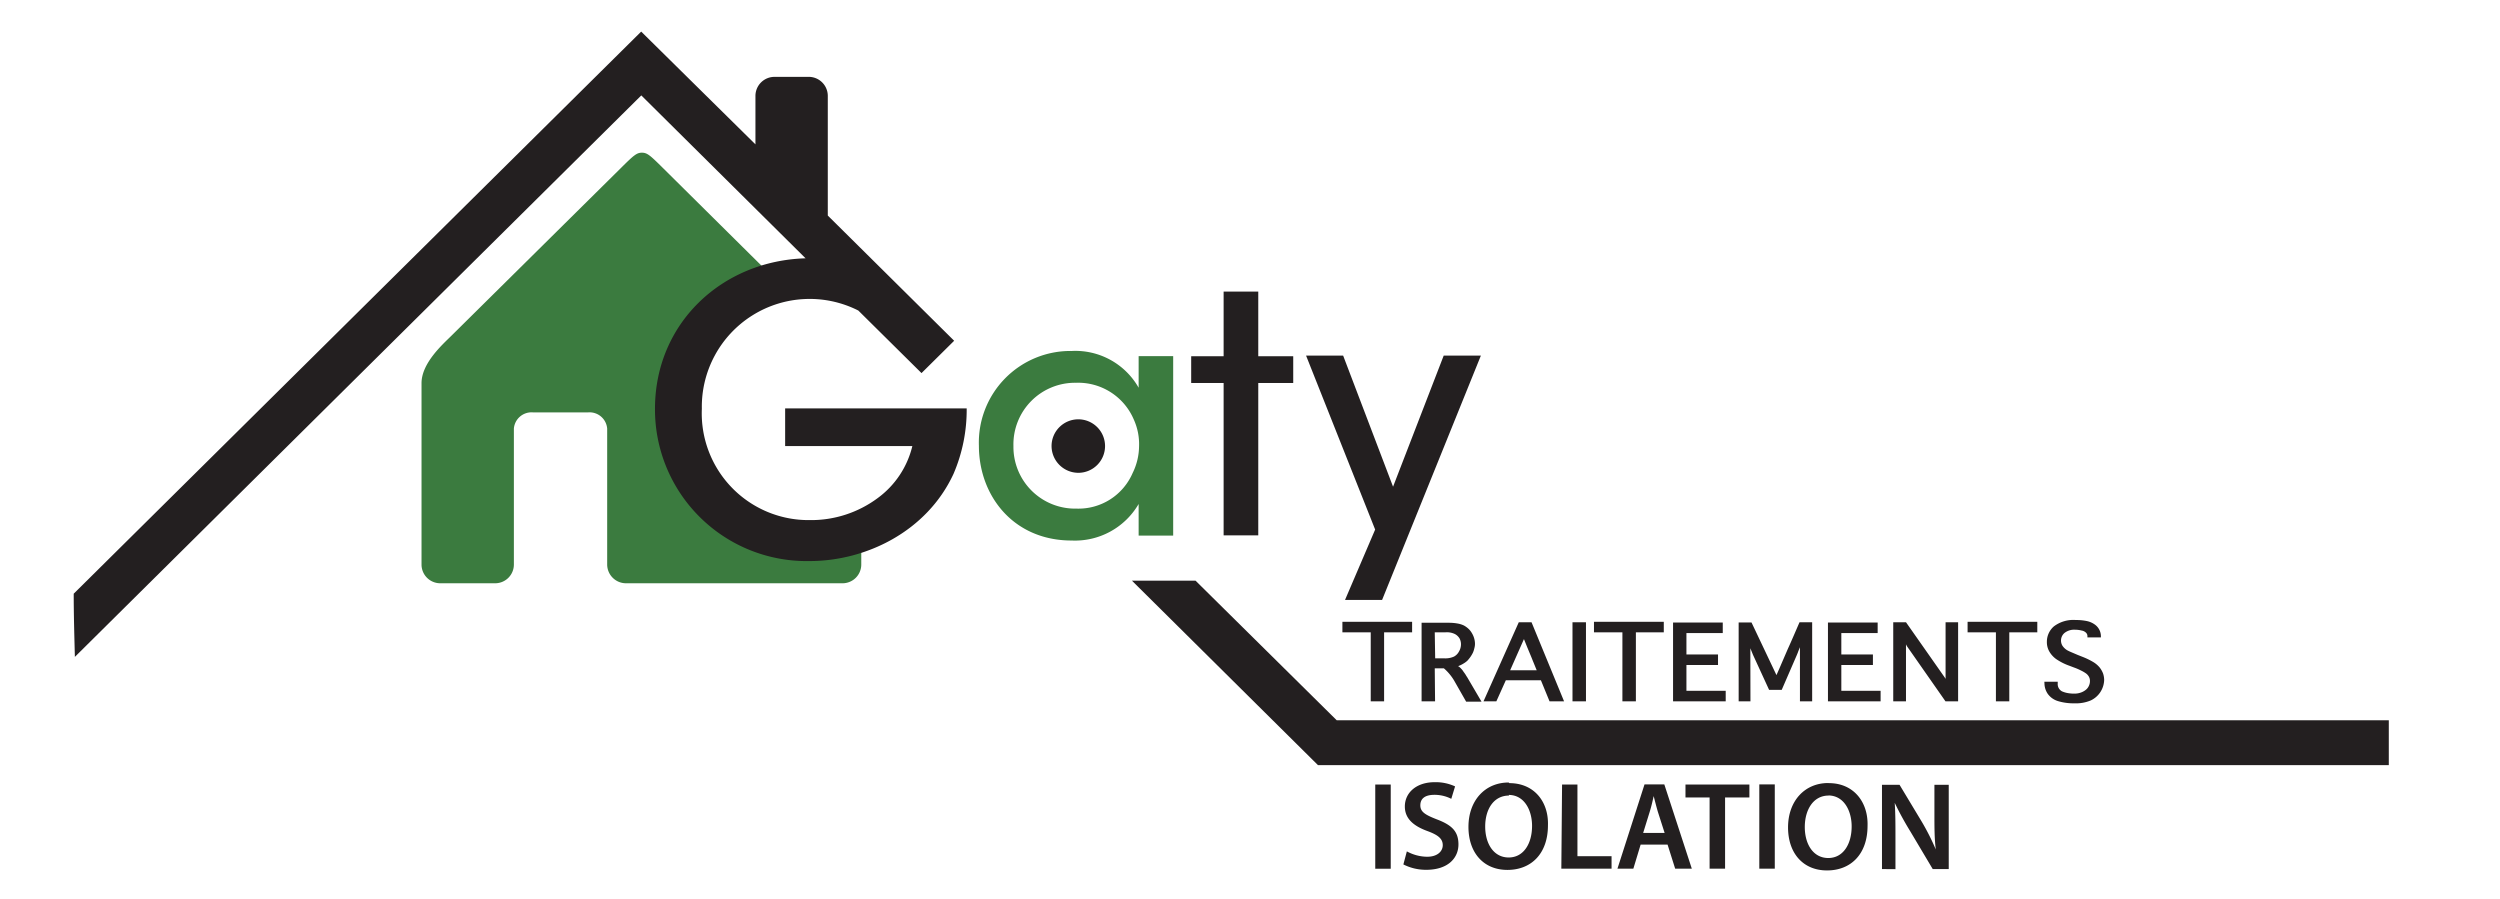 <svg id="Calque_1" data-name="Calque 1" xmlns="http://www.w3.org/2000/svg" viewBox="0 0 237.41 85.41"><defs><style>.cls-1{fill:#3b7b3f;}.cls-2{fill:#231f20;}</style></defs><title>logo-mobile</title><polygon class="cls-1" points="60.87 20.82 60.87 20.83 60.87 20.82 60.87 20.82"/><path class="cls-1" d="M77,50.3a11.29,11.29,0,0,1-2-22.41l-12.11-12c-1.16-1.15-1.44-1.39-1.93-1.39s-.77.24-1.93,1.39l-16.17,16c-.85.84-2.83,2.6-2.83,4.5V53.62a1.78,1.78,0,0,0,1.79,1.77H47a1.78,1.78,0,0,0,1.8-1.77V40.7a1.68,1.68,0,0,1,1.79-1.54h5.28a1.68,1.68,0,0,1,1.79,1.54V53.62a1.79,1.79,0,0,0,1.8,1.77H80a1.78,1.78,0,0,0,1.79-1.77v-4.4A11.48,11.48,0,0,1,77,50.3"/><polygon class="cls-2" points="127.73 56.97 131.25 56.97 140.63 33.77 137.1 33.77 132.29 46.22 127.55 33.77 124.03 33.77 130.59 50.29 127.73 56.97"/><path class="cls-1" d="M111.41,33.82h-3.28v3a6.91,6.91,0,0,0-6.37-3.49,8.7,8.7,0,0,0-8.8,9c0,4.75,3.28,9,8.8,9a7,7,0,0,0,6.37-3.47v3h3.28ZM96.24,42.35a5.85,5.85,0,0,1,5.94-6,5.74,5.74,0,0,1,5.49,3.49,5.67,5.67,0,0,1,.5,2.55,5.85,5.85,0,0,1-.61,2.53,5.6,5.6,0,0,1-5.32,3.38,5.86,5.86,0,0,1-6-5.92Z"/><path class="cls-2" d="M102.42,44.9a2.54,2.54,0,1,0-2.56-2.54,2.55,2.55,0,0,0,2.56,2.54"/><polygon class="cls-2" points="116.2 50.84 119.49 50.84 119.49 36.37 122.81 36.37 122.81 33.83 119.49 33.83 119.49 27.69 116.2 27.69 116.2 33.83 113.12 33.83 113.12 36.37 116.2 36.37 116.2 50.84"/><path class="cls-2" d="M74.56,38.78v3.58H86.64a8.61,8.61,0,0,1-3.29,4.94,10.61,10.61,0,0,1-6.47,2.09A10.14,10.14,0,0,1,66.65,38.82a10.24,10.24,0,0,1,14.86-9.33l6,5.94,3.1-3.07-12-11.89V9.08A1.81,1.81,0,0,0,76.72,7.3H73.59a1.81,1.81,0,0,0-1.85,1.78v4.63L60.89,3,7,56.38c0,2,.06,4,.11,6L60.9,9.06,76.5,24.53c-7.92.23-14.3,6.15-14.3,14.29A14.4,14.4,0,0,0,76.9,53.28c5.31,0,11.11-2.79,13.65-8.28a15.39,15.39,0,0,0,1.25-6.22Z"/><path class="cls-2" d="M131.44,66.6V60.05h2.66v-1h-6.62v1h2.69V66.6Zm4.81-3.13h.87a4.52,4.52,0,0,1,.53.54,4.73,4.73,0,0,1,.44.62l1.14,2h1.46l-1.36-2.32a2.52,2.52,0,0,1-.15-.24c-.06-.08-.11-.17-.18-.25a1.91,1.91,0,0,0-.17-.24l-.15-.16-.09-.08-.12-.08A2.69,2.69,0,0,0,139,63a2,2,0,0,0,.35-.26,3.51,3.51,0,0,0,.29-.36,3.07,3.07,0,0,0,.23-.39,2.16,2.16,0,0,0,.14-.43,1.54,1.54,0,0,0,.06-.43,2,2,0,0,0-.29-1,1.7,1.7,0,0,0-.33-.42,2.24,2.24,0,0,0-.43-.31,2.31,2.31,0,0,0-.61-.19,4.79,4.79,0,0,0-.81-.07H135V66.6h1.28Zm0-3.42h1a1.73,1.73,0,0,1,.93.17,1.16,1.16,0,0,1,.42.4,1.19,1.19,0,0,1,.14.56,1.33,1.33,0,0,1-.19.69,1.15,1.15,0,0,1-.47.48,2,2,0,0,1-.91.17h-.88ZM143,64.6h3.33l.82,2h1.38l-3.09-7.51h-1.21l-3.35,7.51h1.22Zm1.72-3.91.31.77.3.72c.1.23.19.47.29.71l.31.76h-2.52Zm5.89-1.6h-1.28V66.6h1.28Zm4.74,7.51V60.05H158v-1h-6.63v1h2.7V66.6Zm8.53,0v-1h-3.73V63.15h3v-1h-3V60.12h3.45v-1h-4.72V66.6Zm2.34-4.46,0-.58.25.62L168,65.51h1.2l1.44-3.32c.05-.12.1-.24.14-.36l.15-.37,0,.69V66.6h1.16V59.09h-1.2l-.55,1.27c-.18.41-.36.83-.55,1.24l-.54,1.25c-.18.42-.36.84-.55,1.26l-2.37-5h-1.22V66.6h1.12Zm12.37,4.46v-1h-3.73V63.15h3v-1h-3V60.12h3.45v-1h-4.72V66.6Zm2.41,0V61.19l.08.16,3.67,5.25h1.2V59.09h-1.19v5.38l-.07-.12L181,59.09h-1.21V66.6Zm9.81,0V60.05h2.66v-1h-6.62v1h2.69V66.6Zm3.34-1.7a1.79,1.79,0,0,0,.32,1,1.86,1.86,0,0,0,1,.69,5.12,5.12,0,0,0,1.53.2,3.6,3.6,0,0,0,1.56-.28,2.22,2.22,0,0,0,1.26-1.94,2,2,0,0,0-.1-.6,2.21,2.21,0,0,0-.31-.56,2.35,2.35,0,0,0-.61-.53,6.67,6.67,0,0,0-1-.49l-.48-.19-.61-.26a4,4,0,0,1-.4-.19,1.45,1.45,0,0,1-.44-.41.95.95,0,0,1,.17-1.22,1.47,1.47,0,0,1,1-.32,2.69,2.69,0,0,1,.65.08.75.75,0,0,1,.4.2.44.44,0,0,1,.14.29v.16h1.28V60.4a1.37,1.37,0,0,0-.55-1.07,2,2,0,0,0-.73-.34,4.91,4.91,0,0,0-1.1-.11,3.06,3.06,0,0,0-2.08.6,1.92,1.92,0,0,0-.67,1.47,1.79,1.79,0,0,0,.22.9,2.32,2.32,0,0,0,.65.73,5.45,5.45,0,0,0,1.29.65l.42.16a5.37,5.37,0,0,1,.67.29,3,3,0,0,1,.49.29,1,1,0,0,1,.26.31.82.82,0,0,1,.09.38,1.07,1.07,0,0,1-.11.49,1,1,0,0,1-.31.38h0a1.57,1.57,0,0,1-.48.25,1.81,1.81,0,0,1-.58.09,3.4,3.4,0,0,1-.67-.06,2.35,2.35,0,0,1-.51-.16.78.78,0,0,1-.4-.75v-.16h-1.27Z"/><path class="cls-2" d="M180,82.54V79.66c0-1.32,0-2.38-.07-3.42h0A29.41,29.41,0,0,0,181.44,79l2.1,3.53h1.52v-8H183.7v2.8c0,1.23,0,2.27.13,3.34h0a22.15,22.15,0,0,0-1.37-2.7l-2.07-3.44h-1.67v8Zm-6.38-7c1.47,0,2.22,1.43,2.22,2.94,0,1.68-.8,3-2.22,3s-2.23-1.3-2.23-2.94S172.2,75.55,173.65,75.55Zm0-1.18c-2.27,0-3.82,1.74-3.82,4.21s1.44,4.09,3.7,4.09,3.85-1.54,3.85-4.24C177.42,76.14,176,74.37,173.69,74.37Zm-6.55.13v8h1.47v-8Zm-4.72,8h1.47V75.73h2.31V74.5h-6.07v1.23h2.29Zm-6.31-3.39.62-2c.15-.48.27-1,.38-1.5h0c.12.46.25,1,.4,1.5l.64,2Zm2.32,1.11.72,2.28h1.58l-2.61-8h-1.88l-2.57,8h1.51l.69-2.28Zm-10.09,2.28h4.77V81.31H149.8V74.5h-1.46Zm-5-7c1.47,0,2.22,1.43,2.22,2.94,0,1.68-.8,3-2.22,3s-2.23-1.3-2.23-2.94S141.85,75.55,143.3,75.55Zm0-1.18c-2.27,0-3.82,1.74-3.82,4.21s1.44,4.09,3.7,4.09,3.85-1.54,3.85-4.24C147.07,76.14,145.69,74.37,143.34,74.37Zm-10,7.78a4.72,4.72,0,0,0,2.17.51c2.08,0,3.06-1.13,3.06-2.41s-.68-1.86-2.08-2.39c-1.07-.42-1.54-.7-1.54-1.32s.41-1,1.34-1a3.5,3.5,0,0,1,1.6.38l.36-1.18a4.37,4.37,0,0,0-1.94-.4c-1.74,0-2.83,1-2.83,2.31,0,1.16.84,1.86,2.17,2.34,1,.37,1.43.73,1.43,1.33s-.53,1.1-1.47,1.1a4.08,4.08,0,0,1-1.94-.51ZM130.6,74.5v8h1.47v-8Z"/><polygon class="cls-2" points="107.49 55.14 125.16 72.66 226.85 72.66 226.85 68.4 126.94 68.4 113.53 55.14 107.49 55.14"/></svg>
